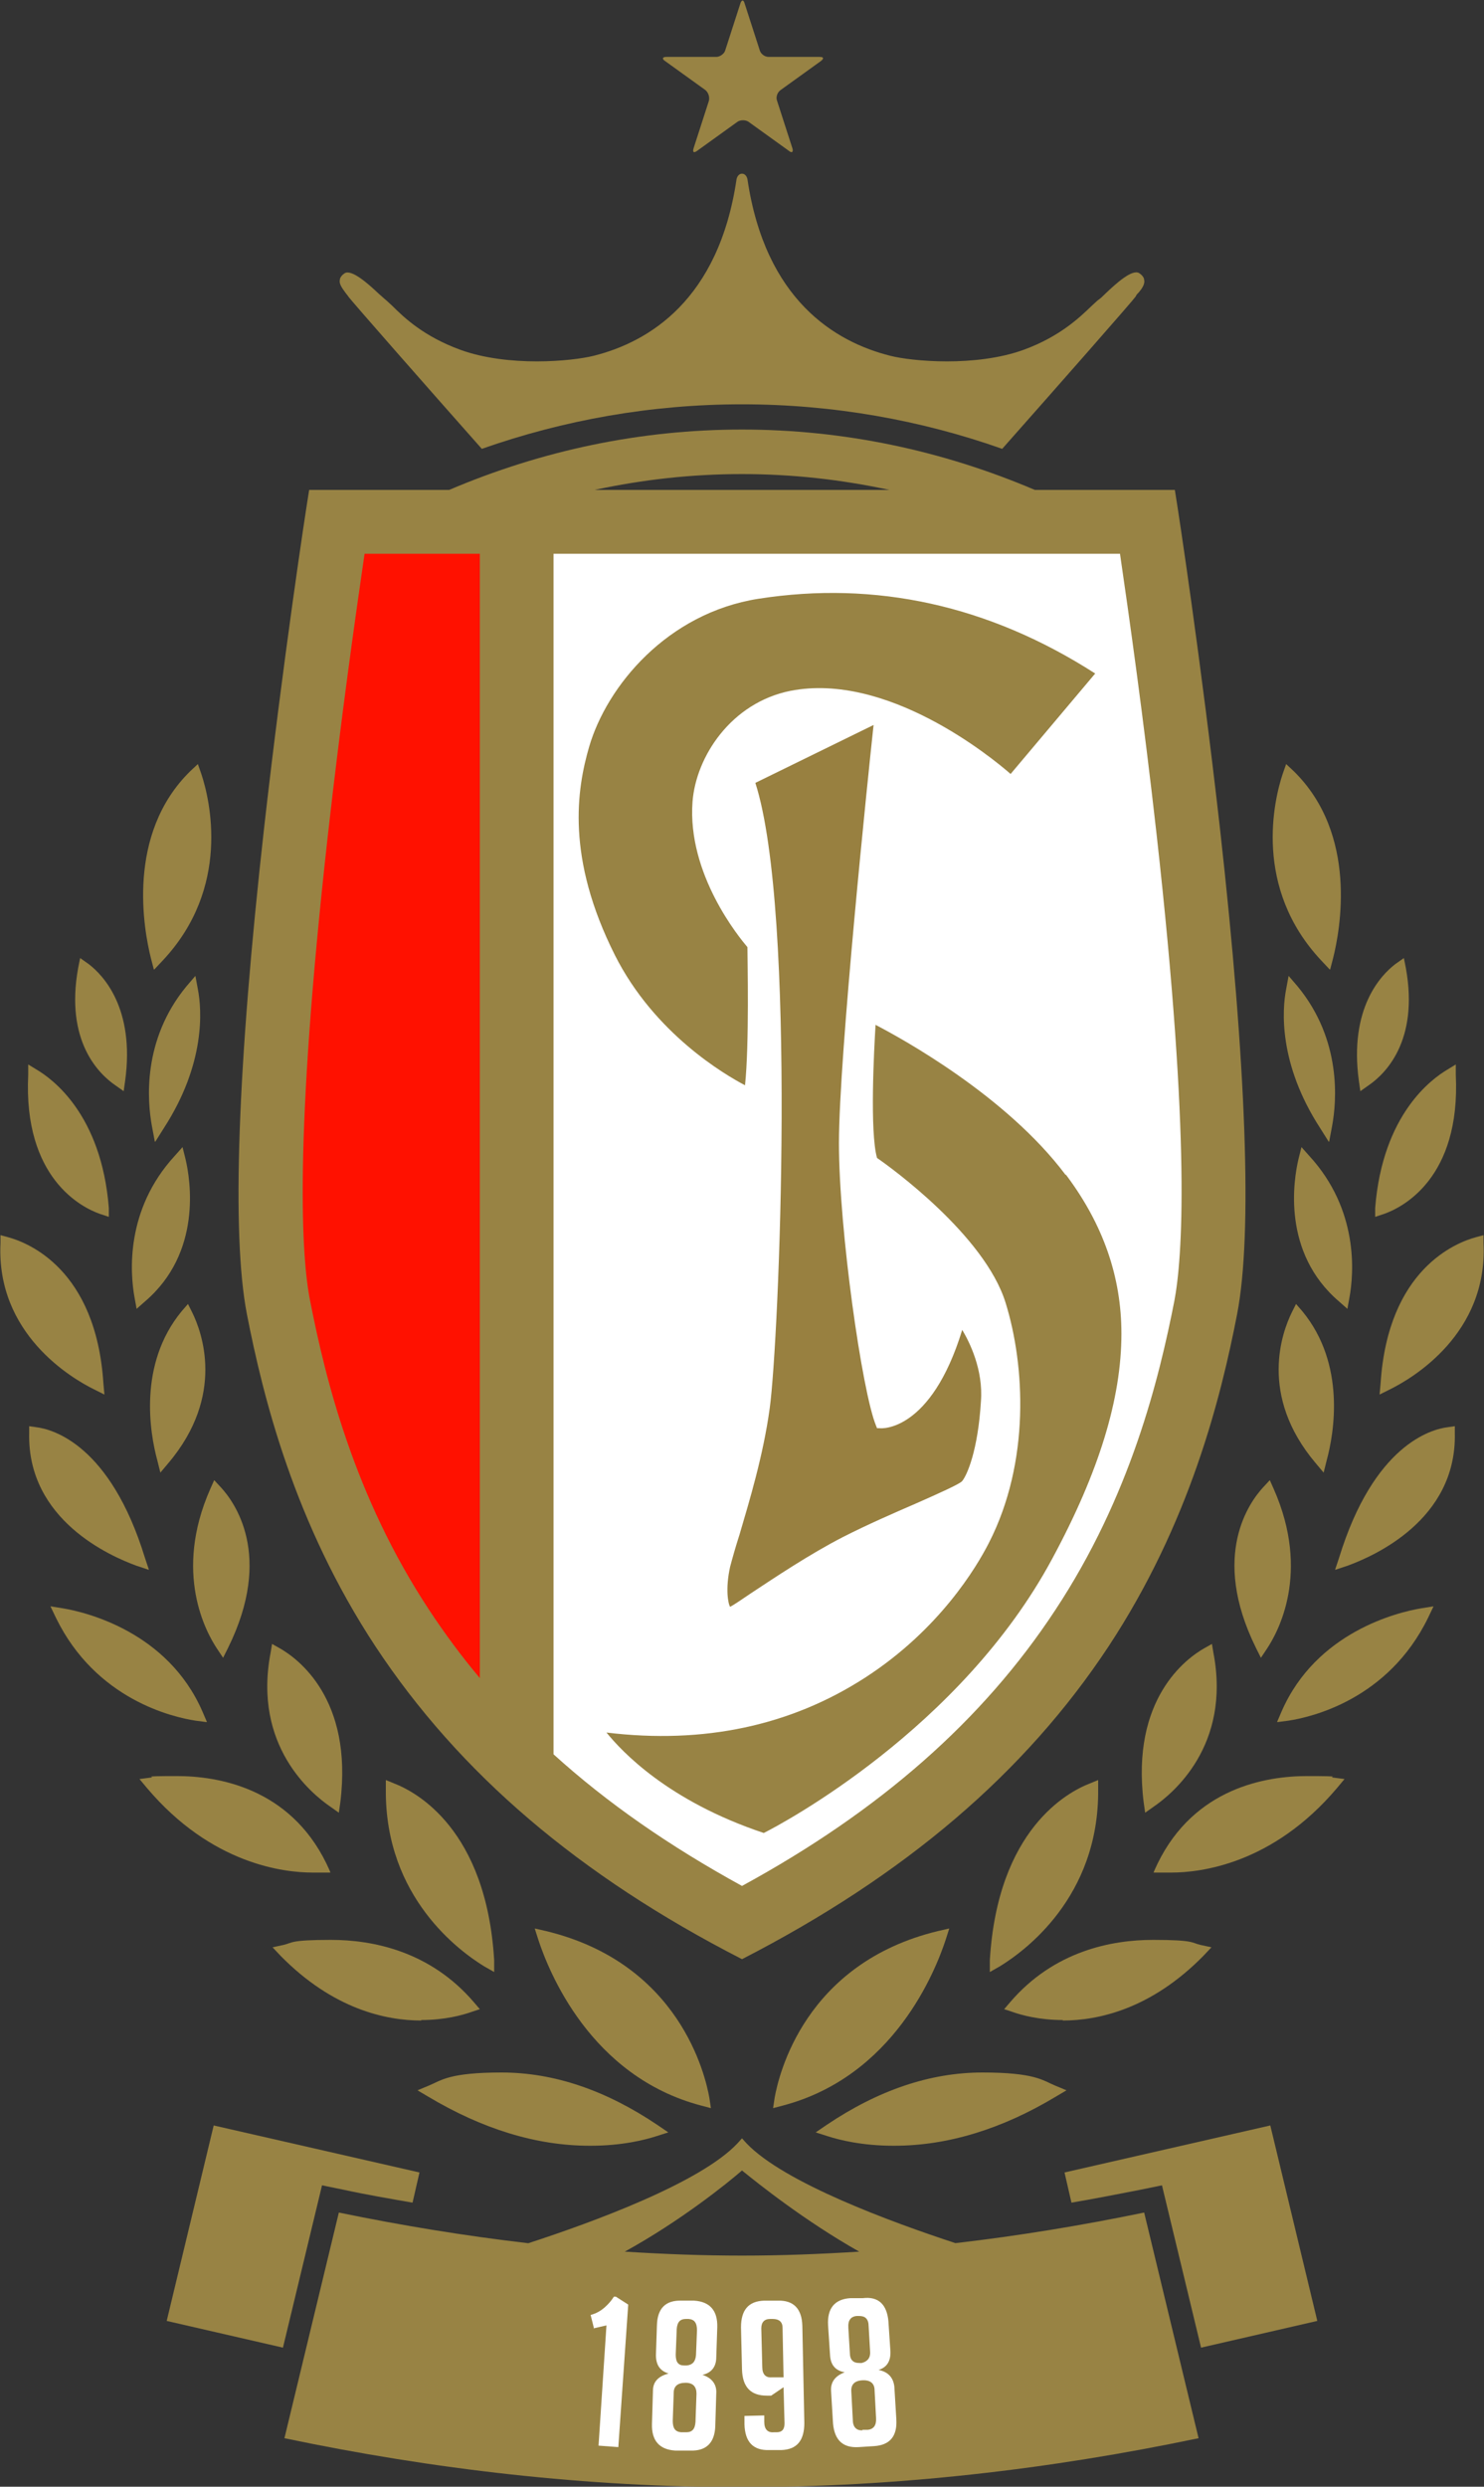 <?xml version="1.0" encoding="UTF-8"?>
<svg id="Calque_1" xmlns="http://www.w3.org/2000/svg" width="300" height="502.5" version="1.1" viewBox="0 0 300 502.5">
  <rect x="0" y="0" width="300" height="502.5" fill="#333333" stroke="none"/>
  <!-- Generator: Adobe Illustrator 29.8.1, SVG Export Plug-In . SVG Version: 2.1.1 Build 2)  -->
  <path d="M268.8,195.9l-1.6-1.7c-14-14.8-9.6-32.7-7.9-37.8l.7-2,1.5,1.4c13.1,12.8,9.4,32.2,8,37.8l-.6,2.3" fill="#988344"/>
  <path d="M275,220.5l-.3-2.1c-2-14.7,4.5-21.4,7.4-23.6l1.7-1.2.4,2c2.7,14.9-4.3,21.5-7.5,23.7l-1.7,1.2" fill="#988344"/>
  <path d="M268.6,230.7l-1.7-2.7c-8.5-13.1-7.7-24-6.9-28.1l.5-2.7,1.8,2.1c9,10.9,7.9,23.3,7,28.2l-.6,3.2" fill="#988344"/>
  <path d="M278,246.1v-2c1.5-19,11.5-26.1,14.5-27.9l1.8-1.1v2.1c1,20.9-10.8,26.8-14.5,28.1l-1.8.6" fill="#988344"/>
  <path d="M272.4,264.5l-1.7-1.5c-11.6-9.9-9.2-24.6-8.2-28.8l.6-2.4,1.6,1.8c10,10.9,9,23.7,8.1,28.6l-.4,2.2" fill="#988344"/>
  <path d="M278.9,281.7l.2-2.2c1.5-23,15.2-28.4,19.3-29.5l1.5-.4v1.6c.9,18.3-14.3,27.3-19,29.6l-2,1" fill="#988344"/>
  <path d="M267.6,297.6l-1.6-1.9c-11.7-13.8-6.7-26.7-4.9-30.4l.9-1.8,1.3,1.5c8.8,10.7,6.4,24.6,4.9,30.1l-.6,2.4" fill="#988344"/>
  <path d="M269.9,317.2l.8-2.4c7-22.8,18.6-26,22-26.4l1.4-.2v1.4c.4,17.6-16.5,24.9-21.7,26.8l-2.4.8" fill="#988344"/>
  <path d="M254.9,335l-1-2c-9.3-18.8-1.2-29.6,1.5-32.5l1.3-1.4.8,1.8c7.5,17,.8,29-1.4,32.3l-1.2,1.8" fill="#988344"/>
  <path d="M258.2,347.9l.9-2.1c7-16,23.4-20,28.2-20.8l2.5-.4-1.1,2.3c-8.1,16.6-23.7,20.1-28.2,20.8l-2.3.3" fill="#988344"/>
  <path d="M231.5,366.3l-.3-2.1c-2.6-21,8.7-29.1,12.2-31.1l1.6-.9.3,1.8c3.6,18.8-8.3,28.5-12.1,31.1l-1.7,1.2" fill="#988344"/>
  <path d="M236.8,378.4c-.7,0-1.2,0-1.7,0h-1.9c0-.1.8-1.8.8-1.8,7.5-15.4,22.1-17.7,30.2-17.7s4.1.2,5.3.3l2.3.3-1.5,1.8c-13.1,15.5-27.8,17.1-33.5,17.1" fill="#988344"/>
  <path d="M200.1,398.5v-2.4c1.6-26.5,15.8-34,20.2-35.7l1.7-.7v1.9c.2,21.9-15.1,32.8-19.8,35.7l-2.1,1.2" fill="#988344"/>
  <path d="M214.9,408.2c-4.8,0-8.4-1-10.1-1.6l-1.8-.6,1.2-1.4c8.9-10.4,20.6-12.6,28.9-12.6s7.8.6,9.5,1l2.3.5-1.6,1.7c-10.6,10.8-21.3,13.1-28.5,13.1" fill="#988344"/>
  <path d="M180.6,433.6c-6.4,0-11-1.2-13.2-1.9l-2.5-.8,2.2-1.5c10.4-7,20.9-10.6,31.5-10.6s12.2,1.6,14.6,2.6l2.4,1-2.2,1.3c-10.8,6.5-21.8,9.9-32.6,9.9" fill="#988344"/>
  <path d="M156.3,425.9l.3-2c.8-4.5,6-27.2,33.1-33.7l2.2-.5-.7,2.2c-2.1,6.4-10.5,27.7-33,33.6l-1.9.5" fill="#988344"/>
  <path d="M31.2,195.9l1.6-1.7c14-14.8,9.6-32.7,7.9-37.8l-.7-2-1.5,1.4c-13.1,12.8-9.4,32.2-8,37.8l.6,2.3" fill="#988344"/>
  <path d="M25,220.5l.3-2.1c2-14.7-4.5-21.4-7.4-23.6l-1.7-1.2-.4,2c-2.7,14.9,4.3,21.5,7.5,23.7l1.7,1.2" fill="#988344"/>
  <path d="M31.4,230.7l1.7-2.7c8.5-13.1,7.7-24,6.9-28.1l-.5-2.7-1.8,2.1c-9,10.9-7.9,23.3-7,28.2l.6,3.2" fill="#988344"/>
  <path d="M22,246.1v-2c-1.5-19-11.5-26.1-14.5-27.9l-1.8-1.1v2.1c-1,20.9,10.8,26.8,14.5,28.1l1.8.6" fill="#988344"/>
  <path d="M27.6,264.5l1.7-1.5c11.6-9.9,9.2-24.6,8.2-28.8l-.6-2.4-1.6,1.8c-10,10.9-9,23.7-8.1,28.6l.4,2.2" fill="#988344"/>
  <path d="M21.1,281.7l-.2-2.2c-1.5-23-15.2-28.4-19.3-29.5l-1.5-.4v1.6c-.9,18.3,14.3,27.3,19,29.6l2,1" fill="#988344"/>
  <path d="M32.4,297.6l1.6-1.9c11.7-13.8,6.7-26.7,4.9-30.4l-.9-1.8-1.3,1.5c-8.8,10.7-6.4,24.6-4.9,30.1l.6,2.4" fill="#988344"/>
  <path d="M30.1,317.2l-.8-2.4c-7-22.8-18.6-26-22-26.4l-1.4-.2v1.4c-.4,17.6,16.5,24.9,21.7,26.8l2.4.8" fill="#988344"/>
  <path d="M45.1,335l1-2c9.3-18.8,1.2-29.6-1.5-32.5l-1.3-1.4-.8,1.8c-7.5,17-.8,29,1.4,32.3l1.2,1.8" fill="#988344"/>
  <path d="M41.8,347.9l-.9-2.1c-7-16-23.4-20-28.2-20.8l-2.5-.4,1.1,2.3c8.1,16.6,23.7,20.1,28.2,20.8l2.3.3" fill="#988344"/>
  <path d="M68.5,366.3l.3-2.1c2.6-21-8.7-29.1-12.2-31.1l-1.6-.9-.3,1.8c-3.6,18.8,8.3,28.5,12.1,31.1l1.7,1.2" fill="#988344"/>
  <path d="M63.2,378.4c.7,0,1.2,0,1.7,0h1.9c0-.1-.8-1.8-.8-1.8-7.5-15.4-22.1-17.7-30.2-17.7s-4.1.2-5.3.3l-2.3.3,1.5,1.8c13.1,15.5,27.8,17.1,33.5,17.1" fill="#988344"/>
  <path d="M99.9,398.5v-2.4c-1.6-26.5-15.8-34-20.2-35.7l-1.7-.7v1.9c-.2,21.9,15.1,32.8,19.8,35.7l2.1,1.2" fill="#988344"/>
  <path d="M85.1,408.2c4.8,0,8.4-1,10.1-1.6l1.8-.6-1.2-1.4c-8.9-10.4-20.6-12.6-28.9-12.6s-7.8.6-9.5,1l-2.3.5,1.6,1.7c10.6,10.8,21.3,13.1,28.5,13.1" fill="#988344"/>
  <path d="M119.4,433.6c6.4,0,11-1.2,13.2-1.9l2.5-.8-2.2-1.5c-10.4-7-20.9-10.6-31.5-10.6s-12.2,1.6-14.6,2.6l-2.4,1,2.2,1.3c10.9,6.5,21.8,9.9,32.6,9.9" fill="#988344"/>
  <path d="M143.7,425.9l-.3-2c-.8-4.5-6-27.2-33.1-33.7l-2.2-.5.7,2.2c2.1,6.4,10.5,27.7,33,33.6l1.9.5" fill="#988344"/>
  <path d="M193.2,453.3c-12.8-4.2-34.7-12.2-42.3-20.2l-.9-1-.9,1c-7.5,8-29.4,16-42.3,20.2-12.9-1.5-25.7-3.6-38.3-6.2l-11,45.6c30.1,6.3,61,9.9,92.4,9.9s62.3-3.6,92.4-9.9l-11-45.6c-12.6,2.6-25.3,4.7-38.3,6.2h0ZM126.3,455c11.1-6.1,20.6-13.7,23.7-16.4,3.2,2.6,12.7,10.2,23.7,16.4-7.9.5-15.8.8-23.7.8s-15.9-.3-23.7-.8h0Z" fill="#988344"/>
  <path d="M256.8,429.5l-41.6,9.5,1.4,6.1c4.7-.8,9.3-1.7,13.9-2.6l4.4-.9,7.9,32.8,23.5-5.4-9.5-39.5h0Z" fill="#988344"/>
  <path d="M69.5,442.5c4.6,1,9.3,1.8,13.9,2.6l1.4-6.1-41.6-9.5-9.5,39.5,23.5,5.4,7.9-32.8,4.4.9Z" fill="#988344"/>
  <path d="M120.1,470.6l-.7-2.8c1.1-.3,2-.8,2.8-1.5.8-.7,1.4-1.4,1.9-2.2h.4s2.5,1.6,2.5,1.6l-2,28.8-4-.3,1.6-24.3-2.6.6" fill="#fff"/>
  <path d="M135.4,479.7c-1.9-.5-2.8-1.7-2.8-3.8l.2-6c.1-3.5,1.8-5.1,5-5h2.5c3.2.2,4.8,2,4.7,5.4l-.2,6c0,2-1,3.2-2.8,3.6,1.9.6,2.9,1.9,2.8,3.7l-.2,6.6c-.1,3.4-1.8,5.1-5,5h-3.1c-3.2-.2-4.8-2-4.7-5.4l.2-6.7c0-1.9,1.2-3,3.3-3.5M137.6,491.5h1.1c1.2,0,1.8-.6,1.9-2.1l.2-5.7c0-1.4-.7-2.2-2.2-2.2-1.6,0-2.4.7-2.4,2l-.2,5.7c0,1.5.5,2.2,1.7,2.3h0ZM136.8,470.8l-.2,5c0,1.5.5,2.2,1.7,2.2h.5c1.2-.1,1.8-.8,1.9-2.1l.2-5c0-1.5-.5-2.2-1.7-2.3h-.5c-1.2,0-1.8.6-1.9,2.1h0Z" fill="#fff"/>
  <path d="M154.5,488.2v1.2c0,1.5.7,2.2,1.9,2.1h.6c1.1,0,1.6-.6,1.6-1.8l-.2-7.3-2.5,1.7h-.9c-3.2,0-4.9-1.7-5-5.3l-.2-8.5c0-3.5,1.5-5.3,4.7-5.4h2.7c3.2-.1,4.9,1.6,5,5.1l.4,19.6c0,3.6-1.5,5.4-4.7,5.5h-2.4c-3.2.1-4.9-1.6-5-5.2v-1.7s4-.1,4-.1M158.4,480.4l-.2-10c0-1.2-.7-1.8-2-1.8h-.5c-1.2,0-1.8.7-1.8,1.9l.2,7.8c0,1.5.7,2.2,1.9,2.1h2.5c0,0,0,0,0,0Z" fill="#fff"/>
  <path d="M170.9,479.4c-2-.3-3-1.5-3.1-3.5l-.4-6c-.2-3.4,1.3-5.3,4.5-5.5h2.5c3.2-.4,4.9,1.3,5.2,4.7l.4,6c.1,2-.7,3.3-2.4,3.8,2,.4,3,1.6,3.2,3.4l.4,6.6c.2,3.4-1.3,5.2-4.5,5.4l-3.1.2c-3.2.2-4.9-1.4-5.2-4.8l-.4-6.6c-.1-1.8.9-3.1,3-3.8M171.5,470.4l.3,5c0,1.5.7,2.1,1.9,2.1h.5c1.2-.3,1.8-1.1,1.7-2.3l-.3-5.1c0-1.5-.7-2.1-1.9-2.1h-.5c-1.2.1-1.8.9-1.7,2.3h0ZM174.3,491h1.1c1.2-.1,1.8-.9,1.7-2.4l-.3-5.6c0-1.4-.9-2.1-2.5-2-1.6.1-2.3.9-2.2,2.3l.3,5.7c0,1.5.8,2.2,2,2.1h0Z" fill="#fff"/>
  <path d="M70.4,59.9c.7,1,16.1,18.5,27,30.8,16.5-5.8,34.2-9,52.6-9s36.2,3.2,52.6,9c10.9-12.3,26.3-29.8,27-30.8.1-.3.3-.5.6-.8.6-.7,1.3-1.7,1.1-2.5,0-.5-.4-1-1-1.4-1.4-.9-4.7,2.1-6.8,4.1-.5.5-1,1-1.6,1.4-.3.3-.8.7-1.2,1.1-2.4,2.3-6.4,6.2-13.8,8.9-9.7,3.5-22.6,2.3-26.9,1.2-11.2-2.8-25.3-11.3-28.9-35.7,0,0-.2-1.1-1.1-1.1s-1.1,1.1-1.1,1.1c-3.6,24.4-17.7,32.9-28.9,35.7-4.4,1.1-17.2,2.3-26.9-1.2-7.4-2.7-11.4-6.5-13.8-8.9-.4-.4-.9-.8-1.2-1.1-.5-.4-1-.9-1.6-1.4-2.1-2-5.4-4.9-6.8-4.1-.6.4-1,.9-1,1.4-.2.8.6,1.8,1.1,2.5.2.3.5.6.6.8h0Z" fill="#988344"/>
  <path d="M246.6,167.2c-3.8-33.6-8.3-63.4-9.1-68.2h-28.3c-18.8-8-38.7-12.2-59.2-12.2s-40.4,4.2-59.2,12.2h-28.3c-.8,4.8-5.3,34.6-9.1,68.2-5.4,48.2-6.6,82.2-3.5,98.3,3.3,16.9,9.6,42.3,26,67.2,16.9,25.6,41.1,46.3,74.1,63.2,32.9-16.9,57.2-37.6,74.1-63.2,16.4-24.9,22.7-50.2,26-67.2,3.1-16.1,1.9-50-3.5-98.3h0ZM150,99h-29.8c9.8-2.1,19.6-3.2,29.8-3.2s20,1.1,29.8,3.2h-29.8,0Z" fill="#988344"/>
  <path d="M97,111.9h-23.3c-1.8,12.3-4.8,33.5-7.4,56.7-7,62.4-5.3,85.9-3.6,94.3,3.1,15.8,8.9,39.5,24.1,62.5,3.1,4.7,6.5,9.3,10.2,13.7V111.9h0Z" fill="#f10"/>
  <path d="M226.4,111.9h-114.5v242.6c10.8,9.8,23.5,18.6,38.1,26.6,27.9-15.2,48.7-33.5,63.3-55.7,15.2-23,21-46.7,24.1-62.5,1.6-8.4,3.4-31.9-3.6-94.4-2.6-23.2-5.6-44.4-7.4-56.7h0Z" fill="#fff"/>
  <path d="M194.5,268.8c-6.3,20.5-16.3,19.9-16.7,19.8h-.5s-.2-.5-.2-.5c-2.8-6.7-7.5-39.6-7.5-57.1s5.9-74.4,7-84.5l-23.9,11.7c8.4,26.1,4.8,112.6,2.9,126.4-1.3,9.5-4.1,18.7-6.1,25.5-.9,2.8-1.5,5-1.9,6.5-1,4.5-.4,7.5,0,8.1.6-.3,2.4-1.5,4.3-2.8,4.7-3.1,11.7-7.8,18.5-11.3,4.9-2.5,10.4-4.9,14.8-6.8,4.3-1.9,8.8-3.9,9.3-4.5,1-1.2,3.2-6.2,3.8-16.1.5-6.4-2.3-12-3.8-14.5" fill="#988040"/>
  <path d="M150.6,219.4c.9-8.4.5-25.6.5-28-1.6-1.9-12.2-14.7-11.1-29.4.7-9.1,7.8-20,19.8-22.4,19.5-3.8,40.5,13.3,44.5,16.8l17.1-20.3c-21.5-13.8-44.4-18.8-68.1-15.1-18.4,2.9-30.6,17.6-34.2,29.9-2.5,8.6-4.7,22.4,5.2,42.1,8,15.9,22.3,24.2,26.3,26.3M215.4,237.4c-12-16-33.2-27.6-38.4-30.3-.3,4.8-1.2,21.7.3,26.9,2.5,1.7,21.8,15.6,26,29.3,3.9,12.6,5,32.1-3.4,48.5-2.5,4.9-10,17.5-25,27.2-15,9.7-32.6,13.5-52.3,11.1,3,3.7,12.3,13.8,31.8,20.3,3.6-1.8,39.8-21,58.3-55.4,9.5-17.6,14-32.4,14-45.5,0-11.5-3.7-22.1-11.2-32.1h0Z" fill="#988344"/>
  <line x1="61.2" y1="241.3" x2="48.3" y2="241.3" fill="none"/>
  <path d="M165.5,11.5h-10.1c-.8,0-1.6-.6-1.8-1.3l-3.1-9.6c-.1-.4-.3-.5-.4-.5s-.3.2-.4.5l-3.1,9.6c-.2.7-1.1,1.3-1.8,1.3h-10.1c-.8,0-.9.4-.3.8l8.2,5.9c.6.5.9,1.4.7,2.2l-3.1,9.6c-.2.7,0,1,.7.5l8.2-5.9c.3-.2.7-.3,1.1-.3s.8.1,1.1.3l8.2,5.9c.6.5.9.2.7-.5l-3.1-9.6c-.3-.7,0-1.7.7-2.2l8.2-5.9c.6-.5.5-.8-.3-.8h0Z" fill="#988344"/>
</svg>